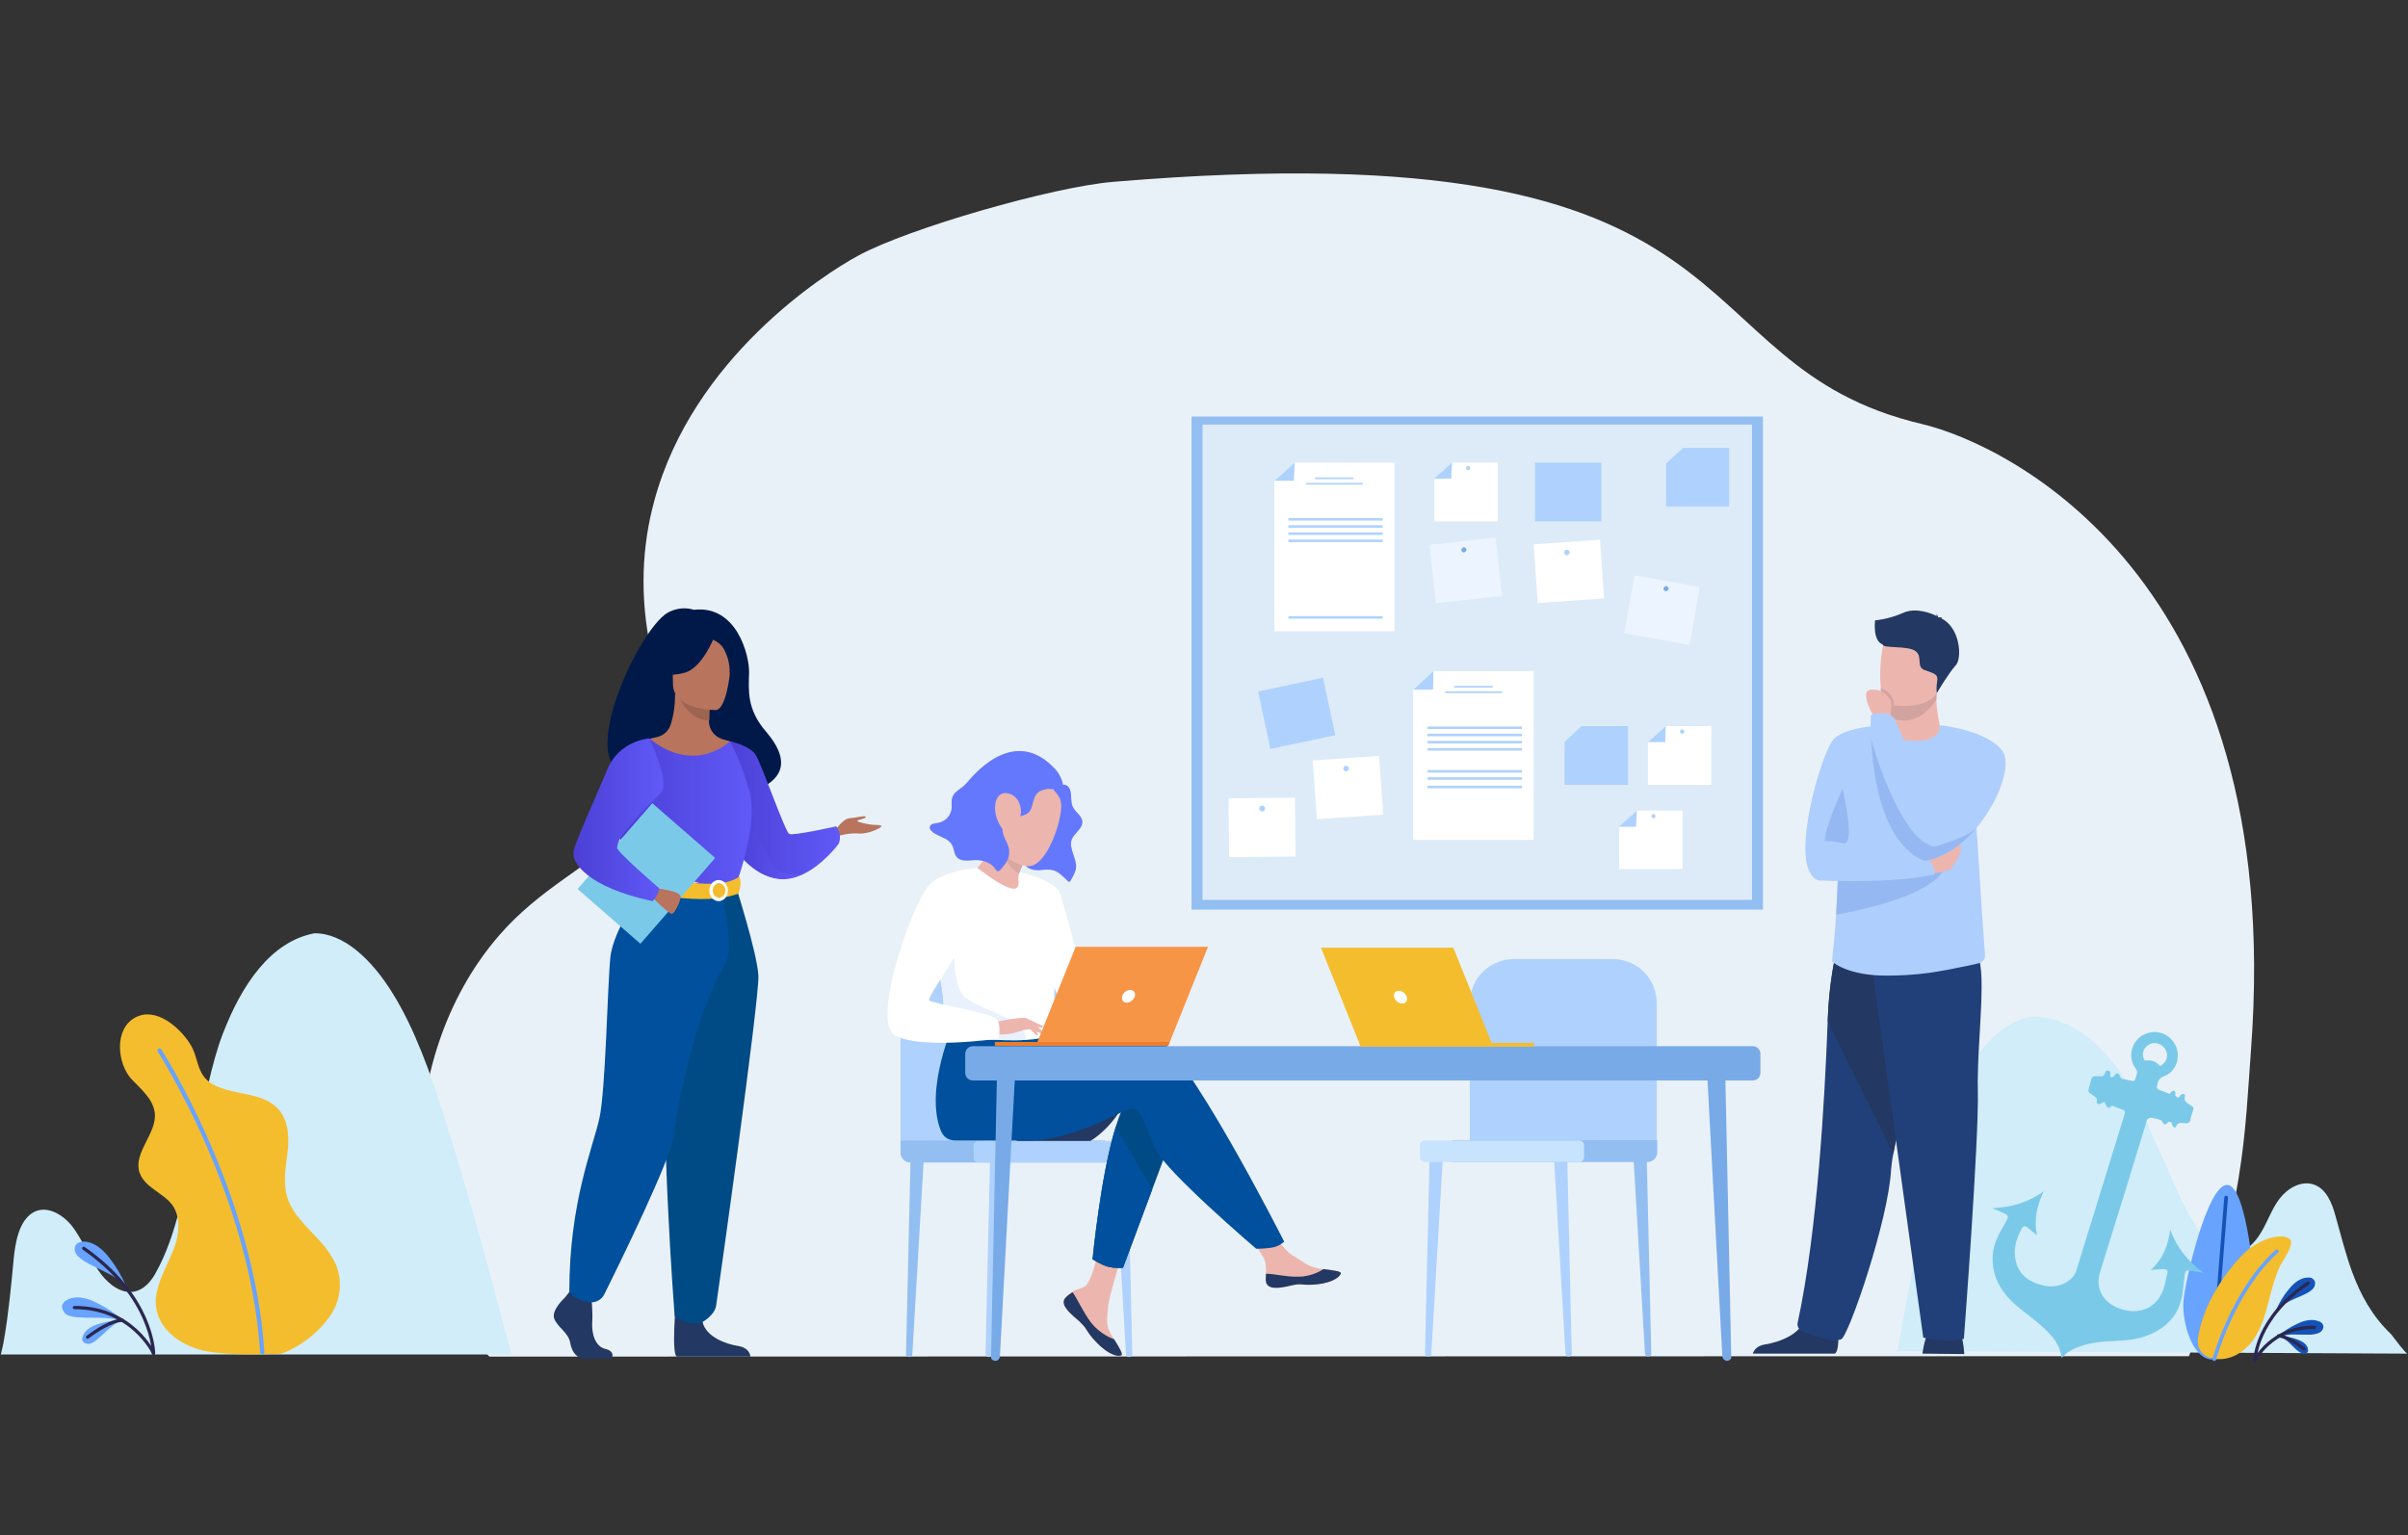 <?xml version="1.0" encoding="utf-8"?>
<!-- Generator: Adobe Illustrator 22.0.1, SVG Export Plug-In . SVG Version: 6.00 Build 0)  -->
<svg version="1.1" id="Capa_1" xmlns="http://www.w3.org/2000/svg" xmlns:xlink="http://www.w3.org/1999/xlink" x="0px" y="0px"
	 viewBox="0 0 569.3 363" style="enable-background:new 0 0 569.3 363;" xml:space="preserve">
<rect x="0" y="0" width="569.3" height="363" fill="#333333" stroke="none"/>
<g>
	<path style="fill:#E9F1F8;" d="M115.7,320.8c0,0,401.8-0.1,401.8-0.1c13.2-35.3,13.2-52.5,14.7-72.7c8.3-111.7-58-143-77.7-147.7
		C394.1,86.1,420.6,29.8,263.2,43c-14.4,1.2-48.4,11-60.2,17.4c-8.2,4.4-39.2,24.3-48.3,58c-2.9,10.6-3.6,22.6-0.7,35.9
		c10.2,47.1-16.5,44.4-36,66.9C92.1,251.1,94.8,300.1,115.7,320.8"/>
	<path style="fill:#AED2FD;" d="M370.8,320.8L370.8,320.8c0.5,0,0.8-0.3,0.8-0.7l-1.1-47.5l-3.2-0.4l2.8,47.8
		C370.1,320.5,370.4,320.8,370.8,320.8"/>
	<path style="fill:#93BEF2;" d="M389.6,320.8L389.6,320.8c0.5,0,0.8-0.3,0.8-0.7l-1.1-47.5l-3.2-0.4l2.8,47.8
		C388.9,320.5,389.2,320.8,389.6,320.8"/>
	<path style="fill:#AED2FD;" d="M337.7,320.8L337.7,320.8c-0.5,0-0.8-0.3-0.8-0.7l1.1-47.5l3.2-0.4l-2.8,47.8
		C338.5,320.5,338.1,320.8,337.7,320.8"/>
	<path style="fill:#AED2FD;" d="M391.7,269.7v-32.5c0-5.7-4.6-10.4-10.4-10.4h-23.4c-5.7,0-10.4,4.6-10.4,10.4v33.8L391.7,269.7z"/>
	<path style="fill:#93BEF2;" d="M343.4,274.8h46.1c1.2,0,2.3-1,2.3-2.3v-2.9h-48.4V274.8z"/>
	<path style="fill:#C8E3FD;" d="M336.8,274.8h36.6c0.6,0,1.1-0.5,1.1-1.1v-2.9c0-0.6-0.5-1.1-1.1-1.1h-36.6c-0.6,0-1.1,0.5-1.1,1.1
		v2.9C335.7,274.3,336.2,274.8,336.8,274.8"/>
	<rect x="281.7" y="98.5" style="fill:#93BEF2;" width="135.1" height="116.6"/>
	<rect x="284.3" y="100.4" style="fill:#DDEBF9;" width="129.9" height="112.4"/>
	<polygon style="fill:#FFFFFF;" points="329.7,149.3 301.3,149.3 301.3,113.7 306.1,109.4 329.7,109.4 	"/>
	<polygon style="fill:#AED2FD;" points="301.3,113.7 305.9,113.7 306.1,109.4 	"/>
	<rect x="310.9" y="112.9" style="fill:#AED2FD;" width="9.1" height="0.4"/>
	<rect x="308.8" y="114.2" style="fill:#AED2FD;" width="13.4" height="0.4"/>
	<rect x="304.6" y="122.5" style="fill:#AED2FD;" width="22.3" height="0.6"/>
	<rect x="304.6" y="124.2" style="fill:#AED2FD;" width="22.3" height="0.6"/>
	<rect x="304.6" y="125.9" style="fill:#AED2FD;" width="22.3" height="0.6"/>
	<rect x="304.6" y="127.6" style="fill:#AED2FD;" width="22.3" height="0.6"/>
	<rect x="304.6" y="145.7" style="fill:#AED2FD;" width="22.3" height="0.6"/>
	<polygon style="fill:#FFFFFF;" points="362.6,198.6 334.1,198.6 334.1,163.1 338.9,158.7 362.6,158.7 	"/>
	<polygon style="fill:#AED2FD;" points="334.1,163.1 338.8,163.1 338.9,158.7 	"/>
	<rect x="343.8" y="162.2" style="fill:#AED2FD;" width="9.1" height="0.4"/>
	<rect x="341.7" y="163.5" style="fill:#AED2FD;" width="13.4" height="0.4"/>
	<rect x="337.5" y="171.8" style="fill:#AED2FD;" width="22.3" height="0.6"/>
	<rect x="337.5" y="173.5" style="fill:#AED2FD;" width="22.3" height="0.6"/>
	<rect x="337.5" y="175.2" style="fill:#AED2FD;" width="22.3" height="0.6"/>
	<rect x="337.5" y="176.9" style="fill:#AED2FD;" width="22.3" height="0.6"/>
	<rect x="337.5" y="182.1" style="fill:#AED2FD;" width="22.3" height="0.6"/>
	<rect x="337.5" y="183.8" style="fill:#AED2FD;" width="22.3" height="0.6"/>
	<rect x="337.5" y="185.8" style="fill:#AED2FD;" width="22.3" height="0.6"/>
	<rect x="362.9" y="109.4" style="fill:#AED2FD;" width="15.7" height="13.9"/>
	<path style="fill:#AED2FD;" d="M370.1,111c0-0.4,0.3-0.7,0.7-0.7c0.4,0,0.7,0.3,0.7,0.7c0,0.4-0.3,0.7-0.7,0.7
		C370.4,111.7,370.1,111.4,370.1,111"/>
	
		<rect x="362.9" y="128.1" transform="matrix(0.998 -6.966367e-02 6.966367e-02 0.998 -8.508 26.159)" style="fill:#FFFFFF;" width="15.7" height="13.9"/>
	<path style="fill:#AED2FD;" d="M369.8,130.7c0-0.4,0.3-0.7,0.6-0.7c0.4,0,0.7,0.3,0.7,0.6s-0.3,0.7-0.6,0.7
		C370.2,131.4,369.8,131.1,369.8,130.7"/>
	
		<rect x="310.7" y="179.2" transform="matrix(0.998 -6.966367e-02 6.966367e-02 0.998 -12.191 22.644)" style="fill:#FFFFFF;" width="15.7" height="13.9"/>
	<path style="fill:#AED2FD;" d="M317.6,181.8c0-0.4,0.3-0.7,0.6-0.7c0.4,0,0.7,0.3,0.7,0.6c0,0.4-0.3,0.7-0.6,0.7
		C317.9,182.4,317.6,182.1,317.6,181.8"/>
	
		<rect x="290.5" y="188.7" transform="matrix(1 -1.024287e-02 1.024287e-02 1 -1.988 3.067)" style="fill:#FFFFFF;" width="15.7" height="13.9"/>
	<path style="fill:#AED2FD;" d="M297.7,191.2c0-0.4,0.3-0.7,0.7-0.7s0.7,0.3,0.7,0.7c0,0.4-0.3,0.7-0.7,0.7
		C298,191.9,297.7,191.6,297.7,191.2"/>
	
		<rect x="386.1" y="136.3" transform="matrix(0.176 -0.984 0.984 0.176 181.929 505.677)" style="fill:#ECF4FF;" width="13.9" height="15.7"/>
	<path style="fill:#78AAE8;" d="M393.3,139.1c0.1-0.3,0.4-0.5,0.7-0.5c0.3,0.1,0.5,0.4,0.5,0.7c-0.1,0.3-0.4,0.5-0.7,0.5
		C393.4,139.7,393.2,139.4,393.3,139.1"/>
	
		<rect x="338.7" y="128.1" transform="matrix(0.994 -0.108 0.108 0.994 -12.519 38.071)" style="fill:#ECF4FF;" width="15.7" height="13.9"/>
	<path style="fill:#78AAE8;" d="M345.5,130.1c0-0.3,0.2-0.6,0.5-0.7c0.3,0,0.6,0.2,0.7,0.5c0,0.3-0.2,0.6-0.5,0.7
		C345.8,130.7,345.5,130.4,345.5,130.1"/>
	
		<rect x="298.8" y="161.6" transform="matrix(0.978 -0.208 0.208 0.978 -28.393 67.632)" style="fill:#AED2FD;" width="15.7" height="13.9"/>
	<path style="fill:#AED2FD;" d="M305.2,164.1c-0.3-0.2-0.4-0.6-0.2-0.8c0.2-0.3,0.6-0.4,0.8-0.2c0.3,0.2,0.4,0.6,0.2,0.8
		C305.9,164.2,305.5,164.2,305.2,164.1"/>
	<polygon style="fill:#FFFFFF;" points="354.1,123.3 339.1,123.3 339.1,113.2 343.3,109.4 354.1,109.4 	"/>
	<polygon style="fill:#AED2FD;" points="339,113.2 343.1,113.2 343.3,109.4 	"/>
	<path style="fill:#AED2FD;" d="M346.6,110.7c0-0.3,0.2-0.5,0.5-0.5c0.3,0,0.5,0.2,0.5,0.5c0,0.3-0.2,0.5-0.5,0.5
		C346.9,111.2,346.6,110.9,346.6,110.7"/>
	<polygon style="fill:#FFFFFF;" points="397.8,205.5 382.8,205.5 382.8,195.5 387,191.7 397.8,191.7 	"/>
	<polygon style="fill:#AED2FD;" points="382.7,195.5 386.8,195.5 387,191.7 	"/>
	<path style="fill:#AED2FD;" d="M390.4,193c0-0.3,0.2-0.5,0.5-0.5c0.3,0,0.5,0.2,0.5,0.5c0,0.3-0.2,0.5-0.5,0.5
		C390.6,193.4,390.4,193.2,390.4,193"/>
	<polygon style="fill:#FFFFFF;" points="404.6,185.6 389.6,185.6 389.6,175.5 393.8,171.7 404.6,171.7 	"/>
	<polygon style="fill:#AED2FD;" points="389.6,175.5 393.7,175.5 393.8,171.7 	"/>
	<path style="fill:#AED2FD;" d="M397.2,173c0-0.3,0.2-0.5,0.5-0.5c0.3,0,0.5,0.2,0.5,0.5c0,0.3-0.2,0.5-0.5,0.5
		C397.4,173.5,397.2,173.3,397.2,173"/>
	<polygon style="fill:#AED2FD;" points="384.9,185.6 369.9,185.6 369.9,175.5 374,171.7 384.9,171.7 	"/>
	<polygon style="fill:#AED2FD;" points="369.8,175.5 373.9,175.5 374,171.7 	"/>
	<path style="fill:#AED2FD;" d="M377.4,173c0-0.3,0.2-0.5,0.5-0.5c0.3,0,0.5,0.2,0.5,0.5c0,0.3-0.2,0.5-0.5,0.5
		C377.7,173.5,377.4,173.3,377.4,173"/>
	<polygon style="fill:#AED2FD;" points="408.8,119.8 393.9,119.8 393.9,109.7 398,105.9 408.8,105.9 	"/>
	<polygon style="fill:#AED2FD;" points="393.8,109.7 397.9,109.7 398,105.9 	"/>
	<path style="fill:#AED2FD;" d="M401.4,107.2c0-0.3,0.2-0.5,0.5-0.5c0.3,0,0.5,0.2,0.5,0.5c0,0.3-0.2,0.5-0.5,0.5
		C401.6,107.7,401.4,107.5,401.4,107.2"/>
	<path style="fill:#001949;" d="M152.2,182.5c-0.6-1.2,14.1-5.7,14.4,6.6c0,0,27.7-0.7,14.5-16.1c-4.6-5.3-4.1-9.8-4-13.9
		c0.1-4.1-2.9-16.1-13.1-14.9c0,0-2.7-1.1-6,0.6C150.4,148.9,133.3,187.1,152.2,182.5"/>
	<path style="fill:#B8745D;" d="M197.5,196.3c0,0,1.8-2.7,3.3-2.8s4.1-0.8,3.9-0.3c-0.2,0.5-1.9,0.6-2,0.9c-0.2,0.3,2.5,0.8,3.2,0.9
		c0.8,0.1,2.5,0,2.5,0.4c-0.1,0.4-3.2,1.9-5.4,1.7c-2.2-0.2-5,0.6-5,0.6L197.5,196.3z"/>
</g>
<g>
	<defs>
		<path id="SVGID_1_" d="M171.4,197.2c0,0,1,1.9,2.8,4.2c2.1,2.7,5.4,5.8,9.6,6.4c2,0.3,3.9-0.1,5.7-0.9c0,0,0,0,0,0
			c5-2.2,8.8-7.4,8.8-7.4c0.9-2.4-0.6-4.1-0.6-4.1s-10.2,2.3-11.1,1.8c-1-0.5-6.6-16.7-8-18.8c-1.3-2-5.9-3.1-5.9-3.1L171.4,197.2z"
			/>
	</defs>
	<clipPath id="SVGID_2_">
		<use xlink:href="#SVGID_1_"  style="overflow:visible;"/>
	</clipPath>
	
		<linearGradient id="SVGID_3_" gradientUnits="userSpaceOnUse" x1="-9.633" y1="343.504" x2="-8.633" y2="343.504" gradientTransform="matrix(27.143 0 0 -27.143 432.892 9515.339)">
		<stop  offset="0" style="stop-color:#4B3FD5"/>
		<stop  offset="0.975" style="stop-color:#6059F7"/>
		<stop  offset="1" style="stop-color:#6059F7"/>
	</linearGradient>
	<rect x="171.4" y="175.3" style="clip-path:url(#SVGID_2_);fill:url(#SVGID_3_);" width="27.7" height="32.7"/>
</g>
<g>
	<defs>
		<path id="SVGID_4_" d="M174.9,196.3c-1.3,0.8-1.3,2.9-0.8,5c2.1,2.7,5.4,5.8,9.6,6.4c2,0.3,3.9-0.1,5.7-0.9
			c-0.2,0-5.2,0.6-7.2-2.9c-1.8-3.2-3.7-7.9-6.1-7.9C175.8,196,175.4,196.1,174.9,196.3"/>
	</defs>
	<clipPath id="SVGID_5_">
		<use xlink:href="#SVGID_4_"  style="overflow:visible;"/>
	</clipPath>
	
		<linearGradient id="SVGID_6_" gradientUnits="userSpaceOnUse" x1="-9.633" y1="343.501" x2="-8.633" y2="343.501" gradientTransform="matrix(15.598 0 0 -15.598 324.116 5559.838)">
		<stop  offset="0" style="stop-color:#4B3FD5"/>
		<stop  offset="0.975" style="stop-color:#6059F7"/>
		<stop  offset="1" style="stop-color:#6059F7"/>
	</linearGradient>
	<rect x="173.6" y="196" style="clip-path:url(#SVGID_5_);fill:url(#SVGID_6_);" width="15.8" height="12.1"/>
</g>
<g>
	<path style="fill:#233862;" d="M133.5,306.9c0,0-3.1,2.8-2.5,4.8c0.6,2,3.4,3.4,3.8,5.8c0.4,2.5,1.9,3.8,3.3,3.8h6.5
		c0,0,1-1.7-1.4-2.3c-2.4-0.5-3.3-3.4-3.2-6.1c0.2-2.7-0.2-6.3-0.2-6.3l-5.1-1.2L133.5,306.9z"/>
	<path style="fill:#233862;" d="M159.8,308.1c0,0-1.1,12,0.2,12.7l17.4,0c0,0,0-2-2.8-2.5c-2.8-0.4-7.7-2.1-8.5-5.7
		C165.3,308.8,159.8,308.1,159.8,308.1"/>
	<path style="fill:#B8745D;" d="M147.3,222.1c3.6-8,5.8-10.3,5.4-12.8c-0.3-1.9,0.9-34.6,0.9-34.6c0.4-0.1,1.3-0.3,1.7-0.4
		c1.5-0.3,2.7-1.4,3.2-2.8c0.6-1.7,1.1-4.2,1.1-7.4l0.5,0.1l7.7,1.5c0,0-0.2,2.4-0.2,4.7c0,0,0,0,0,0.1c0,2,1.3,3.7,3.2,4.3
		c1,0.3,1.8,0.5,1.8,0.5s2.8,8.1,3.4,16.4c0.5,8.3-5.2,11.9,0,28.5C181.4,237.2,145.4,226.5,147.3,222.1"/>
	<path style="fill:#9E6452;" d="M167.9,165.7c0,0-0.2,2.4-0.2,4.7c-4.3-0.1-6.6-4.1-7.5-6.2L167.9,165.7z"/>
	<path style="fill:#B8745D;" d="M169.3,167.9c0,0-10.2,0.2-10.2-6.2c0-6.4-1.3-10.6,5.2-11c6.5-0.4,7.8,2.1,8.3,4.2
		C173.1,156.9,172,167.6,169.3,167.9"/>
	<path style="fill:#001949;" d="M168.9,150.5c0,0-2.8,7.5-7.1,8.6c-4.3,1.1-6.2,0-6.2,0s3.3-2.6,4-7.2
		C159.7,151.8,166.8,146.9,168.9,150.5"/>
	<path style="fill:#001949;" d="M168.2,151.1c0,0,2.1,0.8,2.9,2.3c0.8,1.5,1.5,3.4,1.4,5.8c0,0,2.1-5.1-0.3-8
		C169.8,148.2,168.2,151.1,168.2,151.1"/>
</g>
<g>
	<defs>
		<path id="SVGID_7_" d="M146.4,189.1c0,0-0.3,3.7,0,8.1c0.2,2.9,3.1,6.8,3.5,7.8c1,2.4,2.2,2.8,2.2,2.8l9.1,2.2l3.2,0.8l10.1-3
			c0,0,4.6-12.9,2.8-20.2c-1.9-7.3-4.7-12.3-4.7-12.3s-8.3,8.1-19.1-0.7L146.4,189.1z"/>
	</defs>
	<clipPath id="SVGID_8_">
		<use xlink:href="#SVGID_7_"  style="overflow:visible;"/>
	</clipPath>
	
		<linearGradient id="SVGID_9_" gradientUnits="userSpaceOnUse" x1="-9.633" y1="343.508" x2="-8.633" y2="343.508" gradientTransform="matrix(31.591 0 0 -31.591 450.557 11044.45)">
		<stop  offset="0" style="stop-color:#4B3FD5"/>
		<stop  offset="0.975" style="stop-color:#6059F7"/>
		<stop  offset="1" style="stop-color:#6059F7"/>
	</linearGradient>
	<rect x="146.1" y="174.6" style="clip-path:url(#SVGID_8_);fill:url(#SVGID_9_);" width="33.2" height="36.2"/>
</g>
<g>
	<path style="fill:#F0CAA8;" d="M149,198.3c0.2,2.9,0.4,5.6,0.9,6.6c1,2.4,2.2,2.8,2.2,2.8l9.1,2.2l4-1.2c0,0-13.3-2-11.8-13.4
		L149,198.3z"/>
	<path style="fill:#004B85;" d="M174,209.7c0,0,5,15.6,5.3,21c0.3,5.3-9.6,75.6-10,78.1c-0.4,2.3-3.2,3.8-3.2,3.8s-1.3,0.8-3.2,0.2
		c-2.6-0.7-3.4-1.6-3.4-1.6s-3.9-50.1-1.5-68c2.4-17.9,2.4-33.4,2.4-33.4H174z"/>
	<path style="fill:#00509D;" d="M152.7,209.2c0,0-7.7,10.3-8.4,17.2c-0.7,6.9-1.1,31.4-2.6,38.1c-1.5,6.8-7.1,19.8-7.1,40.9
		c0,0,0.6,1.2,2.4,1.9c0.6,0.2,1.3,0.4,2.1,0.6c1.5,0.3,3-0.4,3.7-1.7c3.8-7.6,15.8-32.2,16.4-37.3c0.4-3.6,4.2-27.5,12.5-41.5
		c2-3.4-1.2-16.7-1.2-16.7L152.7,209.2z"/>
	<path style="fill:#F4BD2E;" d="M174.8,207.3c0,0-2,1.6-6,1.7c-4.8,0.1-16.6-1.2-16.6-1.2s-0.5,1.5-0.5,3c0,0,14.5,3.7,22.9,0.5
		C174.5,211.3,175.6,209.2,174.8,207.3"/>
	<path style="fill:#FFFFFF;" d="M167.7,210.6c0-1.4,1-2.5,2.2-2.5c1.2,0,2.2,1.1,2.2,2.5c0,1.4-1,2.5-2.2,2.5
		C168.7,213.1,167.7,212,167.7,210.6 M168.5,210.6c0,1,0.7,1.7,1.5,1.7c0.8,0,1.5-0.8,1.5-1.7c0-1-0.7-1.7-1.5-1.7
		C169.1,208.9,168.5,209.6,168.5,210.6"/>
	
		<rect x="139.3" y="196.6" transform="matrix(0.657 -0.754 0.754 0.657 -103.203 186.092)" style="fill:#7BC9E9;" width="26.9" height="19.7"/>
	<path style="fill:#B8745D;" d="M155.5,210.1c0,0,5.4,0.6,5.4,1.9c0,1.3-1.4,3.9-2,4.1c-0.7,0.1-4.4-3.6-4.4-3.6L155.5,210.1z"/>
</g>
<g>
	<defs>
		<path id="SVGID_10_" d="M143.6,181.9c-2.8,6.8-8.1,18.1-8.1,20c0,1.9,2.9,7.8,18.8,11.2c0,0,1.6-1.7,1.5-3.1c0,0-9.9-8.5-9.9-9.5
			c0.1-1.9,1.6-4.4,10.3-13c2.4-2.4-2.7-12.9-2.7-12.9S146.4,175.1,143.6,181.9"/>
	</defs>
	<clipPath id="SVGID_11_">
		<use xlink:href="#SVGID_10_"  style="overflow:visible;"/>
	</clipPath>
	
		<linearGradient id="SVGID_12_" gradientUnits="userSpaceOnUse" x1="-9.633" y1="343.508" x2="-8.633" y2="343.508" gradientTransform="matrix(21.392 0 0 -21.392 341.62 7542.025)">
		<stop  offset="0" style="stop-color:#4B3FD5"/>
		<stop  offset="0.975" style="stop-color:#6059F7"/>
		<stop  offset="1" style="stop-color:#6059F7"/>
	</linearGradient>
	<rect x="135.6" y="174.6" style="clip-path:url(#SVGID_11_);fill:url(#SVGID_12_);" width="23.1" height="38.5"/>
</g>
<g>
	<path style="fill:#AED2FD;" d="M233.8,320.9L233.8,320.9c-0.5,0-0.8-0.3-0.8-0.7l1.1-47.5l3.2-0.4l-2.8,47.8
		C234.6,320.6,234.2,320.9,233.8,320.9"/>
	<path style="fill:#93BEF2;" d="M215,320.9L215,320.9c-0.5,0-0.8-0.3-0.8-0.7l1.1-47.5l3.2-0.4l-2.8,47.8
		C215.8,320.6,215.4,320.9,215,320.9"/>
	<path style="fill:#AED2FD;" d="M266.9,320.9L266.9,320.9c0.5,0,0.8-0.3,0.8-0.7l-1.1-47.5l-3.2-0.4l2.8,47.8
		C266.2,320.6,266.5,320.9,266.9,320.9"/>
	<path style="fill:#AED2FD;" d="M212.9,269.8v-32.5c0-5.7,4.6-10.4,10.4-10.4h23.4c5.7,0,10.4,4.6,10.4,10.4V271L212.9,269.8z"/>
	<path style="fill:#93BEF2;" d="M261.3,274.9h-46.1c-1.2,0-2.3-1-2.3-2.3v-2.9h48.4V274.9z"/>
	<path style="fill:#AED2FD;" d="M267.9,274.9h-36.6c-0.6,0-1.1-0.5-1.1-1.1v-2.9c0-0.6,0.5-1.1,1.1-1.1h36.6c0.6,0,1.1,0.5,1.1,1.1
		v2.9C269,274.4,268.5,274.9,267.9,274.9"/>
	<path style="fill:#233862;" d="M265.4,261.7c-3.4,5.8-7.6,8.1-7.6,8.1h-17.6C240.2,269.8,267.9,257.2,265.4,261.7"/>
	<path style="fill:#ECB6AE;" d="M251.9,306.9c-0.5,0.5-0.5,1.1-0.3,1.7c0,0,0,0,0,0c0.4,1.2,1.8,2.5,3.4,3.7
		c0.2,0.2,0.4,0.3,0.5,0.5c0,0,0.1,0.1,0.1,0.1c0,0,0.1,0.1,0.1,0.1c1.5,1.4,0.9,1.7,3.6,4.5c3.1,3.2,5.2,3.3,5.8,3
		c0.5-0.2-0.5-1.9-1.7-3.8c-0.1-0.1-0.1-0.2-0.2-0.3c-0.2-0.3-0.3-0.5-0.5-0.8c-1.3-2.3-1-3.4-0.7-6.8c0.3-2.8,4.3-15.5,4.3-15.5
		l-5.9-1c0,0-1.8,10.1-3.7,11.7c-1,0.8-2.2,0.8-3.2,1.5c-0.1,0-0.1,0.1-0.2,0.1C252.9,306,252.3,306.4,251.9,306.9"/>
	<path style="fill:#233862;" d="M251.9,306.9c-0.5,0.5-0.5,1.1-0.3,1.7c0,0,0,0,0,0c0.5,1.2,1.9,2.4,3.4,3.7
		c0.2,0.2,0.4,0.3,0.5,0.5c0,0,0.1,0.1,0.1,0.1c0,0,0.1,0.1,0.1,0.1c1.5,1.4,0.9,1.7,3.6,4.5c3.1,3.2,5.2,3.3,5.8,3
		c0.5-0.2-0.5-1.9-1.7-3.8c-0.6-0.2-3.4-1.3-5.5-4c-1.8-2.4-3.1-5.4-4.3-7.1c-0.1,0-0.1,0.1-0.2,0.1
		C252.9,306,252.3,306.4,251.9,306.9"/>
	<path style="fill:#ECB6AE;" d="M299.3,303.2c0.4,1.8,3,1.5,5.8,0.8c2.9-0.7,2.2,0.1,6.3-0.3c4.1-0.5,5.4-2,5.5-2.6
		c0.1-0.5-1.9-0.7-4.1-1c-0.3,0-0.6-0.1-0.8-0.1c-2.5-0.3-4.3-1.9-6.5-3.2c-2.1-1.2-5.3-6.3-5.3-6.3l-5.6,0.4c0,0,3,4.5,4.1,6.5
		c0.7,1.1,0.6,2.7,0.6,3.8C299.2,301.9,299.2,302.6,299.3,303.2"/>
	<path style="fill:#233862;" d="M305.2,304c2.9-0.7,2.2,0.1,6.3-0.3c4.1-0.5,5.4-2,5.5-2.6c0.1-0.5-1.9-0.7-4.1-1l0,0
		c0,0-2.5,1.8-5.9,1.8c-2.8,0.1-5.8-0.7-7.7-0.7c0,0.6-0.1,1.3,0,1.9C299.7,305,302.3,304.7,305.2,304"/>
	<path style="fill:#004B85;" d="M277.7,267.1l-5.3,14.2l-6.9,18.5c0,0-1.9,0.2-3.7-0.3c-1.6-0.5-3.5-1.7-3.5-1.7s1.9-19.9,5.5-31.4
		c0.9-2.9,1.9-5.3,3.1-6.6C272.4,253.3,277.7,267.1,277.7,267.1"/>
	<path style="fill:#00509D;" d="M272.3,244.5c-3.5-1.1-13.3,0.3-23.2,2.3l-2.1-3.4l-21.4-1.7c0,0-7.1,15.7-3.2,25.6
		c0.6,1.5,1.7,2.4,3.6,2.4c0,0,0.3,0,0.3,0c0,0,12.7,0,16.9,0c10.6,0,22.5-7.3,24.1-7.6c2.5-0.5,3.5,4.5,6,9.8s23.7,23.4,23.7,23.4
		s3.2,0,4.6-0.5c1.4-0.5,2-1.2,2-1.2S280.1,247.1,272.3,244.5"/>
	<path style="fill:#FFFFFF;" d="M249.4,226c-0.3,21.5-0.1,17-2.4,19c-0.6,0.5-2.2,0.8-4.3,0.9c-6.6,0.4-18.2-0.6-18.6-1.9
		c-1.5-4.2-0.4-5.5-1.7-12c-0.1-0.7-0.3-1.4-0.5-2.2c-1.1-4.4-2.1-5.9,1.7-13c3.4-6.4,6.9-11.7,7.2-11.5c9,5.3,9.7,0.8,9.7,0.8
		S249.6,215.5,249.4,226"/>
	<path style="fill:#00509D;" d="M272.4,281.3l-6.9,18.5c0,0-1.9,0.2-3.7-0.3c-1.6-0.5-3.5-1.7-3.5-1.7s1.9-19.9,5.5-31.4
		L272.4,281.3z"/>
	<path style="fill:#FFFFFF;" d="M240.5,206.2c0,0,9.2,1.6,10.3,5.5c1.1,4,7.5,27.3,7.5,27.3s-4.7,0.8-6.9-1.3
		c-2.2-2.2-7.5-20.1-7.5-20.1L240.5,206.2z"/>
	<path style="fill:#E9F1FD;" d="M242.7,245.9c-6.6,0.4-18.2-0.6-18.6-1.9c-1.5-4.2-0.4-5.5-1.7-12l3.2-8.9c0,0-0.5,10,2.4,12.6
		c2.9,2.6,12,5.1,13.4,7.2C242.1,244,242.6,245,242.7,245.9"/>
	<path style="fill:#ECB6AE;" d="M235.2,241.7c0,0,6.5-1.4,7.5-0.9c1,0.6,3.6,2.7,3.9,3.4c0.3,0.7-2.3-0.6-3.2-0.8
		c-0.6-0.1-2,0.4-2.8,0.6c-3.1,1-4.9,0.5-4.9,0.5L235.2,241.7z"/>
	<path style="fill:#FFFFFF;" d="M230.8,205.3c0,0-8.7,0.5-11.7,4.7c-4.2,5.9-12.7,31.2-7.8,34.6c5.4,3.8,24.8,1,24.8,1
		s0.6-3-0.3-4.5c-0.9-1.5-15.4-3.8-16.1-4.5c-0.7-0.7,8.4-13.1,8.4-15.1C228,219.6,230.8,205.3,230.8,205.3"/>
	<path style="fill:#ECB6AE;" d="M243,242.6c0,0,1.4,1.8,1.8,2c0.4,0.2,0.7,0.2,0.7,0.2l-0.9-1.6L243,242.6z"/>
	<path style="fill:#ECB6AE;" d="M242.7,240.8l4,1.9c0,0-0.2,0.3-0.7,0.3c-0.5,0-1.7-0.5-1.7-0.5L242.7,240.8z"/>
	<polygon style="fill:#F79546;" points="244.9,247.3 276.2,247.3 285.6,223.9 254.3,223.9 	"/>
	<polygon style="fill:#EB7D2B;" points="276.5,246.4 235.2,246.4 235.2,247.3 276.2,247.3 	"/>
	<path style="fill:#FFFFFF;" d="M268.3,235.6c0.2-0.8-0.2-1.5-1.1-1.5s-1.7,0.7-1.9,1.5c-0.2,0.8,0.2,1.5,1.1,1.5
		S268,236.4,268.3,235.6"/>
	<path style="fill:#78AAE8;" d="M408.3,321.8L408.3,321.8c0.6,0,1.1-0.5,1-1l-1.4-66.5l-4.3-0.5l3.6,67
		C407.3,321.4,407.8,321.8,408.3,321.8"/>
	<path style="fill:#78AAE8;" d="M235.3,321.8L235.3,321.8c-0.6,0-1.1-0.5-1-1l1.4-66.5l4.3-0.5l-3.6,67
		C236.3,321.4,235.9,321.8,235.3,321.8"/>
	<path style="fill:#78AAE8;" d="M414.4,255.5H230c-1,0-1.8-0.8-1.8-1.8v-4.5c0-1,0.8-1.8,1.8-1.8h184.4c1,0,1.8,0.8,1.8,1.8v4.5
		C416.2,254.7,415.4,255.5,414.4,255.5"/>
	<polygon style="fill:#F4BD2E;" points="353,247.5 321.7,247.5 312.3,224.1 343.6,224.1 	"/>
	<polygon style="fill:#F4BD2E;" points="321.4,246.6 362.7,246.6 362.7,247.5 321.7,247.5 	"/>
	<path style="fill:#FFFFFF;" d="M329.6,235.8c-0.2-0.8,0.2-1.5,1.1-1.5s1.7,0.7,1.9,1.5c0.2,0.8-0.2,1.5-1.1,1.5
		S329.9,236.6,329.6,235.8"/>
	<path style="fill:#6478FD;" d="M253.2,187.6c0.1,1,0,2.2,0.4,3.1c0.6,1.4,2.3,2.2,2.3,3.7c0,1.6-1.9,2.6-2.5,4.1
		c-0.8,2.1,1.2,4.4,1,6.7c-0.1,1-0.7,2-1.2,2.9c-0.1,0.2-0.2,0.4-0.4,0.4c-0.2,0-0.4-0.1-0.5-0.3c-1-0.9-1.9-2-3.3-2.4
		c-1.1-0.3-2.2-0.1-3.4,0c-1.1,0-2.4-0.2-3.1-1.1c-0.5-0.7-0.6-1.7-0.5-2.6c0-1.1,0.1-2.2,0.2-3.3c0.1-1.2,0.3-2.5,0.7-3.6
		c0.5-1.3,1.4-2.4,2.3-3.6c1.1-1.4,2.3-2.8,3.4-4.3C250.1,185.5,252.7,184.4,253.2,187.6"/>
	<path style="fill:#ECB6AE;" d="M244.2,201.4c0,0-3.8,3.4-3.4,7c0.6,5.3-9.7-3.2-9.7-3.2l7.9-9.6L244.2,201.4z"/>
	<path style="fill:#D8A7A2;" d="M241.8,204.4c0,0-2.7-0.4-4.2-2.3c0,0-0.1,2.3,3.3,4.5L241.8,204.4z"/>
	<path style="fill:#ECB6AE;" d="M244.6,184.3c0,0,6,1.9,6.3,5.9c0.2,4-3.6,15.3-8.1,14.6c-4.5-0.6-6.4-4.1-8-6.7
		C227.7,187.4,239.6,181.2,244.6,184.3"/>
	<path style="fill:#6478FD;" d="M247.4,186.6c-1.4,0.3-2.3,0.7-2.8,2c-0.5,1.1-0.5,2.5-1.3,3.4c-1.5,1.6-4.7,0.8-5.9,2.7
		c-0.6,1-0.4,2.3,0.1,3.4c0.5,1.1,1.1,2.1,1.1,3.3c0.1,1.6-0.9,3-2,4.2c-0.2,0.2-0.5,0.5-0.8,0.4c-0.2-0.1-0.3-0.2-0.4-0.4
		c-1-1.6-3.1-2.3-5-2.2c-1.5,0.1-3.2,0.4-4.2-0.7c-0.7-0.8-0.6-2.1-1.2-3c-1-1.7-3.4-1.8-4.8-3.2c-0.2-0.2-0.5-0.6-0.4-0.9
		c0.1-0.8,1.1-0.9,1.9-1c1.8-0.3,3.2-1.8,3.3-3.6c0-0.8-0.1-1.6,0.1-2.3c0.4-1.6,2.3-2.2,3.4-3.5c1-1.1,11-14.2,21-3.3
		c0.8,0.8,2,3,1.8,4.2C251.1,187.6,248.8,186.3,247.4,186.6"/>
	<path style="fill:#ECB6AE;" d="M241.4,191.9c0,0,0-3.7-3.2-4.3c-3.2-0.7-4.2,4.7-1,8.7C240.5,200.2,241.4,191.9,241.4,191.9"/>
	<path style="fill:#D0EDF9;" d="M120.9,320.2c-5-18.9-10.1-37.9-15.9-56.3c-3.3-10.3-7-20.7-12.1-28.9c-5.1-8.3-11.8-14.4-18.6-14.3
		c-10.4,2-17.2,12.3-21.6,23.7c-2.9,7.5-4.3,16.6-6.3,24.5c-2.8,10.9-4.3,22.8-9.7,32.3c-3.8,6.7-9.6,5-13.6-1
		c-2.2-3.3-3.7-7.2-6.1-10.3c-2.4-3-6.3-5-9.3-3.1c-3.2,2-4.1,6.9-4.5,11.3c-0.6,6.4-1.2,12.5-2.2,18.4c-0.2,1.3-0.5,2.5-0.8,3.8
		H120.9z"/>
	<path style="fill:#F4BD2E;" d="M76.1,294c-3.1-3.6-7.1-6.7-8.3-11.3c-0.9-3.3-0.2-6.9,0.2-10.3c0.4-3.4,0.2-7.2-2-9.9
		c-1.8-2.2-4.7-3.1-7.5-3.7c-2.8-0.6-5.7-1-8.2-2.4c-4-2.3-3.2-6.2-5.4-9.6c-2.4-3.8-8-8.8-12.9-6.2c-5.1,2.7-4.3,10.9-0.9,14.6
		c2.3,2.4,5.1,4.7,5.5,8c0.5,4.9-5.2,9.4-3.6,14.1c1.2,3.5,5.5,4.7,7.7,7.6c2.1,2.9,1.7,7,0.4,10.4c-1.3,3.4-3.2,6.5-4,10.1
		c-1.6,7.2,4.1,12.2,10.6,13.9c5.9,1.5,18.8,0.8,18.8,0.8c4.6-1.6,9.7-5.6,12.2-10c1.9-3.3,2.2-7.5,0.7-11.1
		C78.5,297.1,77.4,295.5,76.1,294"/>
	<path style="fill:none;stroke:#67A3FF;stroke-linecap:round;stroke-linejoin:round;stroke-miterlimit:10;" d="M37.7,248.4
		c0,0,21.9,33.8,24.3,71.4"/>
	<path style="fill:#67A3FF;" d="M18.2,294.1c0.3-0.3,0.8-0.4,1.5-0.5c0,0,0.1,0,0.1,0c2,0,4.1,1.3,6.1,3.9c1.5,1.9,2.8,4.1,3.9,6.6
		c-0.7-0.7-1.5-1.4-2.5-2c-1.3-0.8-2.7-1.4-4-2.1c-1-0.5-2.1-1-3.1-1.6c-0.8-0.5-1.7-1.1-2.2-1.9C17.5,295.8,17.5,294.7,18.2,294.1"
		/>
	<path style="fill:#67A3FF;" d="M14.8,308.4c0.2-0.4,0.6-0.8,1.1-1c0,0,0.1,0,0.1-0.1c1.8-0.9,4.2-0.6,7.1,0.9
		c2.2,1.1,4.3,2.5,6.3,4.3c-0.9-0.3-2-0.6-3.1-0.7c-1.5-0.2-3-0.2-4.5-0.2c-1.1,0-2.3,0-3.5-0.1c-0.9-0.1-2-0.2-2.8-0.8
		C15,310.2,14.4,309.2,14.8,308.4"/>
	<path style="fill:#67A3FF;" d="M19.5,317c-0.1-0.3-0.1-0.6,0.1-1c0,0,0-0.1,0-0.1c0.5-1.3,1.8-2.3,4-2.9c1.6-0.5,3.3-0.8,5.2-0.8
		c-0.6,0.3-1.3,0.6-1.9,1.1c-0.8,0.6-1.6,1.3-2.3,2c-0.6,0.5-1.2,1.1-1.8,1.6c-0.5,0.4-1.1,0.8-1.8,0.9
		C20.5,317.8,19.7,317.6,19.5,317"/>
	<path style="fill:none;stroke:#2A2850;stroke-width:0.78;stroke-linecap:round;stroke-linejoin:round;stroke-miterlimit:10;" d="
		M36.3,320c0,0-0.1-13.4-16.5-24.8"/>
	<path style="fill:none;stroke:#2A2850;stroke-width:0.78;stroke-linecap:round;stroke-linejoin:round;stroke-miterlimit:10;" d="
		M36.3,320c0,0-5-10.8-18.7-10.8"/>
	<path style="fill:none;stroke:#2A2850;stroke-width:0.78;stroke-linecap:round;stroke-linejoin:round;stroke-miterlimit:10;" d="
		M28.9,312.2c0,0-2.6-0.2-8.2,4"/>
	<path style="fill:#D0EDF9;" d="M556.1,300.8c-1.5-4.1-2.6-8.5-3.9-13.1c-0.8-3.1-2.2-6.6-5.2-7.6c-3-1-6.2,0.9-8.1,3.4
		s-2.8,5.5-4.5,8.2c-2.9,4.8-8,6.8-12,2.4c-5.8-6.2-8.3-14.7-12-22.2c-2.6-5.5-4.8-11.9-8.2-17c-5.1-7.7-12.2-14.4-21.7-14.5
		c-6.1,0.8-11.5,6.1-15.2,12.7c-3.7,6.6-6,14.6-7.9,22.5c-3.5,14.4-6.1,29.2-8.8,43.9c0,0,120.6,0.6,120.6,0.6c-0.5,0-3.4-4-3.9-4.6
		C560.8,311.2,558.1,306.2,556.1,300.8"/>
	<path style="fill:#67A3FF;" d="M533.1,309c-0.3,4.7-5.6,12.8-10.2,12.5c-4.7-0.3-7-8.9-6.7-13.6s5.7-28,10.4-27.7
		C531.2,280.4,533.4,304.3,533.1,309"/>
	
		<line style="fill:none;stroke:#1452B8;stroke-width:0.867;stroke-linecap:round;stroke-linejoin:round;stroke-miterlimit:10;" x1="526.3" y1="283.2" x2="523.3" y2="321.1"/>
	<path style="fill:#F4BD2E;" d="M522.4,307.8c-1.1,2.3-2,4.8-2.5,7.3c-0.3,1.3-0.5,2.7,0.1,3.9c0.6,1.3,2,2.1,3.5,2.3
		c3.5,0.6,7-1.4,9.1-4.3s3-6.3,3.9-9.8c0.7-2.7,1.4-5.4,2.6-7.9c0.5-1.1,3.6-5.2,2.2-6.3c-1.9-1.6-7.6,0-11.3,3.9
		C526.9,300.2,524.3,303.9,522.4,307.8"/>
	<path style="fill:none;stroke:#67A3FF;stroke-width:0.867;stroke-linecap:round;stroke-linejoin:round;stroke-miterlimit:10;" d="
		M523.5,321.4c0,0,4.5-16.3,14.8-25.5"/>
	<path style="fill:#1452B8;" d="M547.1,304.4c-0.4,0.6-1.1,1.1-1.7,1.4c-0.8,0.4-1.6,0.8-2.4,1.1c-1,0.4-2,0.9-3,1.5
		c-0.7,0.4-1.3,0.9-1.9,1.4c0.8-1.8,1.8-3.5,3-4.9c1.5-1.9,3.1-2.8,4.6-2.8c0,0,0.1,0,0.1,0c0.5,0,0.8,0.1,1.1,0.4
		C547.5,303,547.4,303.8,547.1,304.4"/>
	<path style="fill:#1452B8;" d="M548.6,315c-0.6,0.4-1.4,0.5-2.1,0.6c-0.9,0-1.8,0-2.6,0c-1.1,0-2.2-0.1-3.4,0.1
		c-0.8,0.1-1.6,0.3-2.3,0.5c1.6-1.3,3.1-2.3,4.8-3.1c2.2-1.1,4-1.2,5.3-0.6c0,0,0.1,0,0.1,0c0.4,0.2,0.7,0.5,0.8,0.8
		C549.5,313.9,549.1,314.6,548.6,315"/>
	<path style="fill:#1452B8;" d="M544.5,320.1c-0.5-0.1-0.9-0.4-1.3-0.7c-0.5-0.4-0.9-0.8-1.3-1.2c-0.5-0.5-1.1-1.1-1.7-1.5
		c-0.4-0.3-0.9-0.6-1.4-0.8c1.4,0.1,2.7,0.3,3.9,0.7c1.6,0.5,2.6,1.2,2.9,2.2c0,0,0,0,0,0.1c0.1,0.3,0.1,0.6,0,0.8
		C545.5,320,545,320.2,544.5,320.1"/>
	<path style="fill:none;stroke:#2A2850;stroke-width:0.78;stroke-linecap:round;stroke-linejoin:round;stroke-miterlimit:10;" d="
		M533.1,321.7c0,0,0.2-10,12.6-18.3"/>
	<path style="fill:none;stroke:#2A2850;stroke-width:0.78;stroke-linecap:round;stroke-linejoin:round;stroke-miterlimit:10;" d="
		M533.1,321.7c0,0,3.9-8,14.1-7.8"/>
	<path style="fill:none;stroke:#2A2850;stroke-width:0.78;stroke-linecap:round;stroke-linejoin:round;stroke-miterlimit:10;" d="
		M538.7,315.9c0,0,2-0.1,6,3.1"/>
	<path style="fill:#7BC9E9;" d="M513,258.7c0.1-0.2,0.2-0.4,0.3-0.5c0.2-0.1,0.5-0.3,0.7-0.3c0.2,0.1,0.4,0.4,0.3,0.6
		c-0.1,0.6,0.1,0.9,0.8,1.1c0.2-0.3,0.3-0.6,0.5-0.7c0.2-0.1,0.5-0.3,0.7-0.2c0.2,0,0.4,0.4,0.3,0.5c-0.4,1,0.2,1.4,0.9,1.9
		c1.4,0.9,1.2,0.7,0.8,2.1c-0.1,0.5-0.4,0.9-0.4,1.4c-0.1,0.9-0.6,1.1-1.4,1c-0.4,0-0.8-0.1-1.2,0c-0.2,0-0.4,0.2-0.6,0.3
		c-0.2,0.3-0.3,1-0.8,0.6c-0.3-0.2-0.4-0.6-0.5-1c-0.4-0.3-0.7-0.4-1.1,0.1c-0.3,0.5-0.8,0.3-1-0.2c-0.1-0.2-0.3-0.5-0.6-0.6
		c-0.7-0.2-1.5-0.4-2.3-0.5c-0.2,0-0.5,0.2-0.7,0.4c-0.2,0.2-0.2,0.5-0.3,0.8c-3.6,11.8-7.2,23.5-10.9,35.3
		c-1.1,3.6,0.4,6.7,3.8,8.3c1.8,0.8,3.7,1.2,5.6,0.8c2.8-0.5,4.5-2.3,5.5-4.8c0.5-1.3,0.7-2.7,1-4c0.2-0.7-0.2-1-0.9-1
		c-1,0.1-1.9,0.1-3,0.2c2.9-2.6,4.1-5.9,4.6-9.5c1.5,4.2,4.2,7.5,7.9,10.2c-1.2-0.2-2.1-0.4-3.1-0.5c-1.1-0.2-1.2-0.1-1.4,1.1
		c-0.2,1.4-0.3,2.9-0.5,4.3c-0.8,5.1-3.9,8.3-8.6,10c-2.4,0.9-4.9,1.1-7.4,1.2c-3.1,0.1-6.2,0.4-9.1,1.6c-0.7,0.3-1.3,0.6-1.9,1
		c-0.6,0.4-1,0.9-1.6,1.4c-0.5-4.1-3.4-6.4-6.2-8.8c-1.8-1.5-3.7-2.8-5.4-4.4c-2.8-2.7-4.6-5.9-4.7-9.9c-0.1-2.8,0.9-5.2,2.3-7.6
		c0.4-0.7,0.7-1.3,1.1-2c0.4-0.7,0.2-1.1-0.5-1.4c-0.9-0.4-1.9-0.8-3-1.3c4.6-0.2,8.6-1.4,12.2-4c-1.6,3.3-2.4,6.7-1.6,10.4
		c-0.8-0.6-1.5-1.2-2.2-1.8c-0.5-0.4-1-0.5-1.4,0.2c-1.5,2.7-2.2,5.4-1.2,8.5c1,2.9,3.3,4.2,6,4.9c1.8,0.5,3.7,0.4,5.4-0.5
		c1.4-0.7,2.4-1.8,2.8-3.3c3.8-12.2,7.5-24.4,11.3-36.6c0.2-0.6,0.1-0.9-0.5-1.1c-0.6-0.2-1.2-0.5-1.8-0.7c-0.4-0.2-0.7-0.4-1.1,0.1
		c-0.3,0.4-0.9,0-1-0.5c-0.1-0.3-0.3-0.5-0.4-0.8c-0.2,0.1-0.4,0.3-0.7,0.4c-0.2,0.1-0.5,0.2-0.7,0.2c-0.2,0-0.4-0.4-0.4-0.5
		c0.3-0.9-0.3-1.2-0.9-1.6c-1.2-0.8-1.2-0.8-0.8-2.2c0.1-0.5,0.3-0.9,0.4-1.4c0.1-0.8,0.6-1,1.3-0.9c0.3,0,0.6,0,0.9,0
		c0.5,0.1,0.8-0.1,1-0.6c0.2-0.4,0.2-0.9,0.9-0.7c0.7,0.2,0.4,0.7,0.4,1.1c0,0.1,0,0.2,0,0.3c0.5,0.3,0.8,0.1,1.1-0.4
		c0.1-0.2,0.5-0.4,0.7-0.4c0.2,0.1,0.4,0.4,0.5,0.7c0.1,0.2,0.3,0.6,0.5,0.6c0.8,0.2,1.6,0.3,2.4,0.5c0.4,0.1,0.6,0,0.7-0.4
		c0.1-0.3,0.2-0.6,0.3-0.9c0.3-0.7,0.2-1.2-0.3-1.8c-1.8-2.6-0.9-6.2,1.8-7.7c2.8-1.6,6.2-0.6,7.7,2.3c1.4,2.8,0.2,6.4-2.7,7.4
		c-1.4,0.5-1.4,1.5-1.7,2.6c0,0.1,0.2,0.4,0.3,0.5C511.1,258,512,258.3,513,258.7 M510.7,252.1c1.6-0.9,2.1-2.6,1.2-4
		c-0.9-1.4-2.7-1.9-4-1c-1.3,0.9-1.7,2.5-0.8,3.7C508.5,250.6,509.7,250.9,510.7,252.1"/>
	<path style="fill:#233862;" d="M454.5,320.1c0,0,0.4-3.2,1.4-5.1c1-1.9,7-0.7,7-0.7s1.2,1,1.5,5.9L454.5,320.1z"/>
	<path style="fill:#233862;" d="M433.8,320.1c1.4-0.9,0.6-7.4,0.6-7.4s-6.6-5.3-7.6-1.2c-0.9,4.1-6.3,5.9-9.4,6.4
		c-2.1,0.3-2.8,1.5-3,2.2H433.8z"/>
	<path style="fill:#21407A;" d="M447.6,272.9c-0.3,1.5-0.4,2.7-0.5,3.6c-0.6,12-10.1,39.6-11.8,40.2c-2.6,1-6.8-1.1-9-1.8
		c-0.9-0.3-1.5-1.2-1.3-2.1c4.7-21.7,6.4-52.9,7.1-71.3c0.3-9.3,1.9-15.7,1.9-15.7s23.2-6.2,23.4,1.6
		C457.5,234.3,449.7,261.5,447.6,272.9"/>
	<path style="fill:#233862;" d="M447.6,272.9l-15.5-31.5c0.3-9.3,1.9-15.7,1.9-15.7s23.2-6.2,23.4,1.6
		C457.5,234.3,449.7,261.5,447.6,272.9"/>
	<path style="fill:#21407A;" d="M442.4,227.4l12.3,88.9c0,0,5.4,1.3,9.6,0.3c0,0,3.6-47.3,3.3-58.7c-0.3-11.4,2.6-30.6-0.7-32.7
		C463.7,223,442.4,227.4,442.4,227.4"/>
	<path style="fill:#AECEFD;" d="M469.3,225.9c0.1,0.8-0.5,1.5-1.2,1.8c-1.7,0.5-3.7,0.8-7.5,1.6c-3.6,0.7-8.4,1.4-14.3,1.4
		c-9.4,0.1-13-3.2-13-3.2c-0.4,0,0.2-2,0.8-11.3c0.2-3.2,0.4-7.2,0.5-12.3c0.1-4.6,0.2-10,0.2-16.4c0-7.7,12-16.1,12.2-16.1l0,0
		c0,1.1,1.8,3.2,4.5,3.3c3.2,0.2,7.2-1.4,7.2-3.2c0,0,5.8,9.3,7.9,19.2C467.6,195.8,467.1,195.6,469.3,225.9"/>
	<path style="fill:#AECEFD;" d="M447,171.5c0,0-11.1-0.1-13.8,3.7c-2.7,3.8-8.6,24-5.5,30.7c3.1,6.7,8.8-2.8,12-6.9
		C442.9,194.8,447,171.5,447,171.5"/>
	<path style="fill:#ECB6AE;" d="M446.9,169.8l0,1.2c0,0-0.3,3.6,4.1,4.1c4.4,0.5,7.7-0.7,7.6-3.5c-0.4-2.2-0.8-4.4-0.8-6.1
		c0-0.7,0-1.4,0.2-2.2l-8.6-0.2l-2.5,0.4L446.9,169.8z"/>
	<path style="fill:#D3A39F;" d="M446.9,163.5l0,6.2c0.9,0.4,1.9,0.7,3.1,0.7c4,0,6.5-2.9,7.8-5c0-0.7,0-1.4,0.2-2.2l-8.6-0.2
		L446.9,163.5z"/>
	<path style="fill:#ECB6AE;" d="M458.7,161.9c-1,5.4-7.9,5.2-10.9,4.9c-0.8-0.1-1.4-0.2-1.4-0.2c-1-0.3-1.5-1.8-1.7-3.7
		c-0.5-3.9,0.1-9.6,0.8-11c1-2.2,2.8-4.6,9.8-2.9C462.2,150.7,459.9,155,458.7,161.9"/>
	<path style="fill:#96B8F2;" d="M435.6,186.5c0,0-4.3,9.5-4.2,12.4c0,0,2.1-0.1,4.2,0.5C439,200.5,435.6,186.5,435.6,186.5"/>
	<path style="fill:#233862;" d="M443.3,146.7c0,0,3.1-0.2,6.7-1.8c2.9-1.3,6.6,0.1,7.9,0.8c0-0.2-0.1-0.5-0.3-0.7
		c0,0,0.5,0.4,0.6,0.9c0.1,0,0.1,0.1,0.1,0.1c0,0,0.6-0.1,1,0.1c0,0-0.3,0-0.4,0.1c0,0,0,0,0,0c4.6,2.2,5,9.5,3.5,11.1
		c-1.8,2-4.5,6.6-4.5,6.6s-0.2-1.1,0.1-2.9c0.3-1.8-1.2-1.8-3.1-2.6c-1.9-0.8-0.3-3.1-2-4.4c-1.7-1.4-7.9-0.6-7.8-1.6
		C442.7,151.5,443.3,146.9,443.3,146.7"/>
	<path style="fill:#96B8F2;" d="M460.1,204.4c-1.8,7.3-21.5,11.1-26,11.9c0.2-3.2,0.4-7.2,0.5-12.3L460.1,204.4z"/>
	<path style="fill:#ECB6AE;" d="M455.8,206.7c0.2,0,4.4-0.6,5.1-1s4.2-5.3,1.9-6.5c-2.2-1.3-8.3,3.8-8.3,3.8L455.8,206.7z"/>
	<path style="fill:#AECEFD;" d="M430.3,208.2c0,0,16.2,0.9,27.1-1.4c0,0,0.3-3.1-3.1-4.5c0,0-16.9-3.6-21-2.6
		C429.1,200.6,430.3,208.2,430.3,208.2"/>
	<path style="fill:#AECEFD;" d="M467.5,195.5c-3.4,4.1-7.8,7.4-12.6,8.1l0,0c0-0.1-1.5-2.2-1.2-5.4c0.1-1.5,0.6-3.2,1.8-5
		c0.4-0.6,0.7-1.2,1-1.9c2.6-6.8,2.3-19.8,2.3-19.8s11.2,1.2,14.7,6.2C475.5,180.8,472.8,189.1,467.5,195.5"/>
	<path style="fill:#D3A39F;" d="M447.7,166.7c-0.8-0.1-1.4-0.2-1.4-0.2c-1-0.3-1.5-1.8-1.7-3.7c1.8,0.4,2.6,1.8,2.9,2.4
		C447.7,165.5,447.8,166.1,447.7,166.7"/>
	<path style="fill:#ECB6AE;" d="M443.2,169.8c0,0-3.9-6.4-0.9-6.7c3-0.3,4.2,1.8,4.7,2.5c0.4,0.8-0.1,4.1-0.1,4.1L443.2,169.8z"/>
	<path style="fill:#AECEFD;" d="M458,198c-0.1,0.8-0.4,1.6-0.7,2.2c-0.9,2.1-2.5,3.4-2.5,3.4l0,0c-10.1-4.5-12.1-20.2-12.5-28.7
		c-0.1-3.4,0-5.8,0-5.8c4.5-1.5,5.8,1.1,5.8,1.1s5.4,12.8,8.2,21.1C457.5,194.5,458.1,197.1,458,198"/>
	<path style="fill:#96B8F2;" d="M467.5,195.5c-3.4,4.1-7.8,7.4-12.6,8.1l0,0c-10.1-4.5-12.1-20.2-12.5-28.7c0,0,4.8,17.3,11.3,23.3
		c1.2,1.1,2.4,1.8,3.7,2c0,0,8.2-2.3,9.9-4.5C467.4,195.6,467.4,195.5,467.5,195.5"/>
</g>
</svg>
